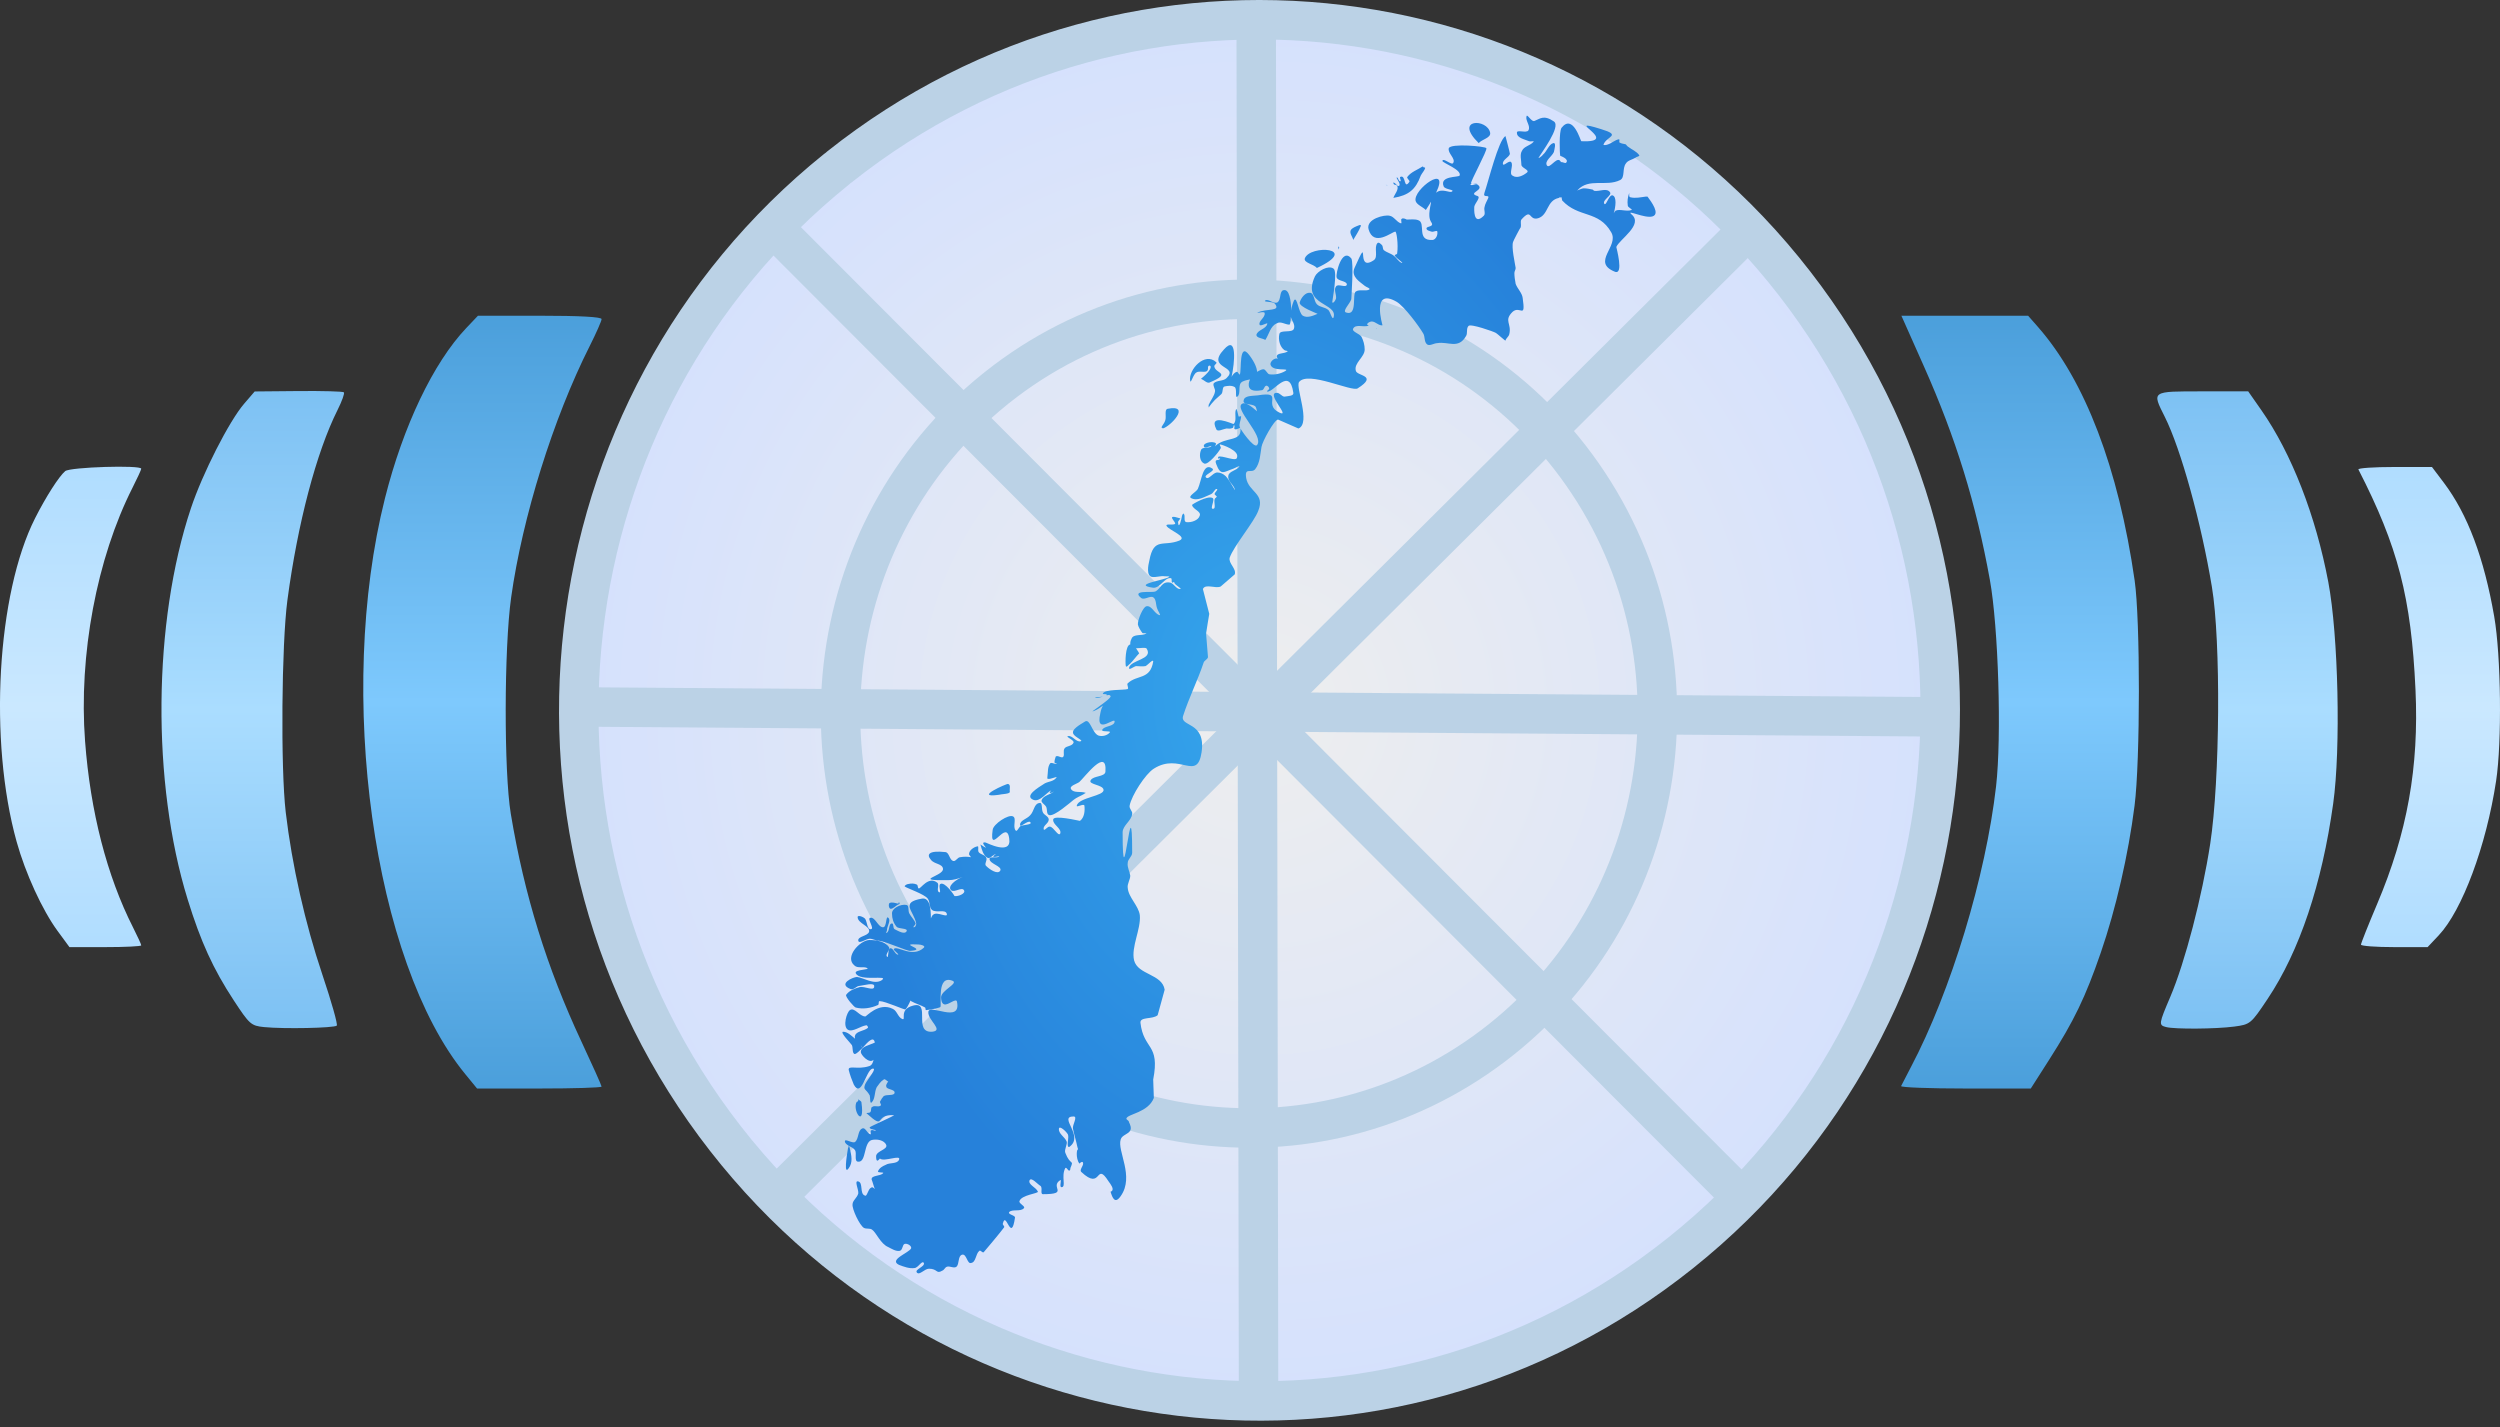 <?xml version="1.0" encoding="UTF-8" standalone="no"?>
<!-- Created with Inkscape (http://www.inkscape.org/) -->
<svg
   xmlns:dc="http://purl.org/dc/elements/1.1/"
   xmlns:cc="http://web.resource.org/cc/"
   xmlns:rdf="http://www.w3.org/1999/02/22-rdf-syntax-ns#"
   xmlns:svg="http://www.w3.org/2000/svg"
   xmlns="http://www.w3.org/2000/svg"
   xmlns:xlink="http://www.w3.org/1999/xlink"
   xmlns:sodipodi="http://sodipodi.sourceforge.net/DTD/sodipodi-0.dtd"
   xmlns:inkscape="http://www.inkscape.org/namespaces/inkscape"
   version="1.0"
   width="604.976"
   height="345.377"
   id="svg1939"
   sodipodi:version="0.32"
   inkscape:version="0.45.1"
   sodipodi:docname="Wikinews-Norge.svg"
   inkscape:output_extension="org.inkscape.output.svg.inkscape"
   sodipodi:docbase="C:\Users\Simon\Desktop">
  <rect width="100%" height="100%" fill="#333333" stroke="none"/>
  <sodipodi:namedview
     inkscape:window-height="718"
     inkscape:window-width="1280"
     inkscape:pageshadow="2"
     inkscape:pageopacity="0.0"
     guidetolerance="10.0"
     gridtolerance="10.0"
     objecttolerance="10.0"
     borderopacity="1.0"
     bordercolor="#666666"
     pagecolor="#ffffff"
     id="base"
     inkscape:zoom="1.5437"
     inkscape:cx="387.59907"
     inkscape:cy="164.97407"
     inkscape:window-x="-8"
     inkscape:window-y="-8"
     inkscape:current-layer="svg1939" />
  <defs
     id="defs1941">
    <linearGradient
       id="linearGradient9171">
      <stop
         style="stop-color:#b0ddff;stop-opacity:1"
         offset="0"
         id="stop9173" />
      <stop
         style="stop-color:#cae8ff;stop-opacity:1"
         offset="0.5"
         id="stop9179" />
      <stop
         style="stop-color:#b0ddff;stop-opacity:1"
         offset="1"
         id="stop9175" />
    </linearGradient>
    <linearGradient
       x1="258.18"
       y1="174.329"
       x2="374.432"
       y2="174.329"
       id="linearGradient9177"
       xlink:href="#linearGradient9171"
       gradientUnits="userSpaceOnUse"
       gradientTransform="matrix(0,-1,1,0,128.16,487.372)" />
    <linearGradient
       id="linearGradient8262">
      <stop
         style="stop-color:#7dc1f3;stop-opacity:1"
         offset="0"
         id="stop8264" />
      <stop
         style="stop-color:#adf;stop-opacity:1"
         offset="0.5"
         id="stop8268" />
      <stop
         style="stop-color:#7dc1f3;stop-opacity:1"
         offset="1"
         id="stop8266" />
    </linearGradient>
    <linearGradient
       x1="239.058"
       y1="175.028"
       x2="393.351"
       y2="175.028"
       id="linearGradient7375"
       xlink:href="#linearGradient8262"
       gradientUnits="userSpaceOnUse"
       gradientTransform="matrix(0,-1,1,0,127.358,487.97)" />
    <linearGradient
       id="linearGradient5571">
      <stop
         style="stop-color:#4b9fdb;stop-opacity:1"
         offset="0"
         id="stop5573" />
      <stop
         style="stop-color:#7ec9fd;stop-opacity:1"
         offset="0.5"
         id="stop5579" />
      <stop
         style="stop-color:#4b9fdb;stop-opacity:1"
         offset="1"
         id="stop5575" />
    </linearGradient>
    <linearGradient
       x1="223.063"
       y1="173.169"
       x2="410.072"
       y2="173.169"
       id="linearGradient5577"
       xlink:href="#linearGradient5571"
       gradientUnits="userSpaceOnUse"
       gradientTransform="matrix(0,-1,1,0,129.581,486.474)" />
    <linearGradient
       id="linearGradient18934">
      <stop
         style="stop-color:#eee;stop-opacity:1"
         offset="0"
         id="stop18936" />
      <stop
         style="stop-color:#d5e1fd;stop-opacity:1"
         offset="1"
         id="stop18938" />
    </linearGradient>
    <radialGradient
       cx="318.604"
       cy="175.158"
       r="164.734"
       fx="318.604"
       fy="175.158"
       id="radialGradient18940"
       xlink:href="#linearGradient18934"
       gradientUnits="userSpaceOnUse"
       gradientTransform="matrix(1,0,0,1.014,-13.818,-5.801)" />
    <linearGradient
       id="linearGradient15386">
      <stop
         style="stop-color:#35a5ec;stop-opacity:1"
         offset="0"
         id="stop15388" />
      <stop
         style="stop-color:#2681da;stop-opacity:1"
         offset="1"
         id="stop15390" />
    </linearGradient>
    <radialGradient
       cx="373.082"
       cy="123.365"
       r="184.271"
       fx="373.082"
       fy="123.365"
       id="radialGradient15392"
       xlink:href="#linearGradient15386"
       gradientUnits="userSpaceOnUse"
       gradientTransform="matrix(1,0,0,0.863,0,16.876)" />
    <radialGradient
       cx="373.082"
       cy="123.365"
       r="184.271"
       fx="373.082"
       fy="123.365"
       id="radialGradient1982"
       xlink:href="#linearGradient15386"
       gradientUnits="userSpaceOnUse"
       gradientTransform="matrix(1,0,0,0.863,0,16.876)" />
    <radialGradient
       inkscape:collect="always"
       xlink:href="#linearGradient15386"
       id="radialGradient3316"
       cx="2213.765"
       cy="193.497"
       fx="2213.765"
       fy="193.497"
       r="191.345"
       gradientTransform="matrix(1,0,0,1.423,0,-81.838)"
       gradientUnits="userSpaceOnUse" />
    <radialGradient
       inkscape:collect="always"
       xlink:href="#linearGradient15386"
       id="radialGradient3318"
       gradientUnits="userSpaceOnUse"
       gradientTransform="matrix(1,0,0,1.423,0,-81.838)"
       cx="2213.765"
       cy="193.497"
       fx="2213.765"
       fy="193.497"
       r="191.345" />
    <radialGradient
       inkscape:collect="always"
       xlink:href="#linearGradient15386"
       id="radialGradient3320"
       gradientUnits="userSpaceOnUse"
       gradientTransform="matrix(1,0,0,1.423,0,-81.838)"
       cx="2213.765"
       cy="193.497"
       fx="2213.765"
       fy="193.497"
       r="191.345" />
  </defs>
  <g
     id="layer1">
    <path
       d="M 13.928,225.272 C 10.243,220.252 6.154,211.34 4.024,203.686 C -2.777,179.249 -0.742,143.648 8.499,125.382 C 11.115,120.211 14.295,115.243 15.782,114.003 C 16.956,113.024 34.177,112.49 34.177,113.432 C 34.177,113.666 33.237,115.712 32.088,117.98 C 23.41,135.106 19.016,158.548 20.584,179.355 C 21.873,196.443 25.865,211.939 32.199,224.439 C 33.287,226.587 34.177,228.535 34.177,228.768 C 34.177,229.002 30.269,229.193 25.492,229.193 L 16.806,229.193 L 13.928,225.272 z M 571.332,228.594 C 571.332,228.265 573.087,223.854 575.232,218.792 C 582.542,201.543 585.392,185.633 584.527,166.911 C 583.495,144.612 580.296,132.269 570.71,113.605 C 570.541,113.277 574.478,113.008 579.458,113.008 L 588.512,113.008 L 591.368,116.788 C 597.127,124.411 601.116,135.003 603.579,149.216 C 605.23,158.739 605.465,179.538 604.03,189.005 C 601.66,204.643 595.834,220.311 590.147,226.34 L 587.457,229.193 L 579.395,229.193 C 574.96,229.193 571.332,228.923 571.332,228.594 z "
       style="fill:url(#linearGradient9177);fill-opacity:1"
       id="path6685" />
    <path
       d="M 63.893,248.544 C 60.76,248.225 60.37,247.88 56.568,242.082 C 51.583,234.479 48.585,227.913 45.413,217.654 C 36.673,189.386 37.001,150.549 46.213,122.957 C 49.026,114.529 55.453,101.909 59.075,97.702 L 61.632,94.73 L 72.222,94.631 C 78.047,94.577 82.995,94.715 83.218,94.937 C 83.441,95.16 82.753,97.079 81.689,99.202 C 76.566,109.423 72.028,126.628 69.552,145.214 C 68.132,155.872 67.895,185.956 69.146,196.565 C 70.656,209.359 73.841,223.477 78.011,235.854 C 80.203,242.363 81.773,247.913 81.498,248.189 C 80.908,248.78 68.644,249.027 63.893,248.544 z M 524.181,248.539 C 522.35,248.06 522.383,247.821 525.204,241.191 C 528.75,232.858 532.903,216.927 534.853,204.175 C 537.221,188.693 537.442,155.193 535.264,142.054 C 532.677,126.453 527.746,108.64 523.872,100.899 C 520.705,94.571 520.507,94.705 533.019,94.705 L 544.044,94.705 L 547.242,99.281 C 554.525,109.7 560.396,124.784 563.429,140.861 C 565.862,153.763 566.468,181.129 564.614,194.43 C 561.89,213.985 556.462,230.165 548.755,241.708 C 544.703,247.776 544.551,247.903 540.67,248.421 C 536.195,249.017 526.284,249.088 524.181,248.539 z "
       style="fill:url(#linearGradient7375);fill-opacity:1"
       id="path6683" />
    <path
       d="M 493.164,79.114 C 504.567,92.102 512.651,113.295 516.564,140.463 C 517.944,150.045 517.931,184.065 516.543,194.974 C 515.031,206.861 512.025,219.937 508.363,230.554 C 504.644,241.341 501.925,246.978 495.876,256.448 L 491.429,263.411 L 475.604,263.411 C 466.9,263.411 459.901,263.143 460.049,262.814 C 460.198,262.486 461.262,260.427 462.415,258.239 C 472.123,239.811 480.522,212.125 483.03,190.289 C 484.401,178.346 483.598,151.715 481.522,140.27 C 478.16,121.743 473.301,106.024 465.555,88.619 L 460.118,76.402 L 475.45,76.402 L 490.783,76.402 L 493.164,79.114 z M 145.577,77.218 C 145.577,77.666 144.274,80.621 142.681,83.783 C 133.874,101.268 126.423,125.127 123.69,144.595 C 121.971,156.837 121.927,186.853 123.613,196.963 C 126.893,216.638 132.317,234.122 140.702,252.056 C 143.384,257.79 145.577,262.691 145.577,262.946 C 145.577,263.202 138.797,263.411 130.511,263.411 L 115.444,263.411 L 112.57,259.904 C 90.327,232.759 81.276,167.789 93.159,120.568 C 97.559,103.087 104.879,87.76 112.828,79.386 L 115.661,76.402 L 130.619,76.402 C 140.304,76.402 145.577,76.69 145.577,77.218 z "
       style="fill:url(#linearGradient5577);fill-opacity:1;fill-rule:evenodd"
       id="path6681" />
    <path
       d="M 203.157,40.377 C 274.684,-16.508 378.11,-3.874 434.282,68.609 C 490.455,141.093 478.148,246.035 406.779,303.124 C 335.411,360.213 231.95,347.876 175.576,275.554 C 119.202,203.232 131.217,98.254 202.426,40.961"
       style="fill:url(#radialGradient18940);fill-opacity:1;fill-rule:evenodd;stroke:none;stroke-width:12;stroke-linecap:round;stroke-linejoin:round;marker-start:none;stroke-miterlimit:4;stroke-dasharray:none;stroke-opacity:1"
       id="path12347" />
    <path
       d="M 203.157,40.377 C 274.684,-16.508 378.11,-3.874 434.282,68.609 C 490.455,141.093 478.148,246.035 406.779,303.124 C 335.411,360.213 231.95,347.876 175.576,275.554 C 119.202,203.232 131.217,98.254 202.426,40.961"
       style="fill:none;fill-opacity:1;fill-rule:evenodd;stroke:#bbd2e6;stroke-width:9.549;stroke-linecap:round;stroke-linejoin:round;marker-start:none;stroke-miterlimit:4;stroke-dasharray:none;stroke-opacity:1"
       id="path8589" />
    <path
       d="M 241.262,93.78 C 284.178,59.65 346.233,67.23 379.937,110.72 C 413.641,154.21 406.256,217.175 363.435,251.429 C 320.614,285.682 258.538,278.28 224.713,234.886 C 190.889,191.493 198.098,128.507 240.823,94.131"
       style="fill:none;fill-opacity:1;fill-rule:evenodd;stroke:#bbd2e6;stroke-width:9.549;stroke-linecap:round;stroke-linejoin:round;marker-start:none;stroke-miterlimit:4;stroke-dasharray:none;stroke-opacity:1"
       id="path8771" />
    <path
       d="M 187.805,55.712 L 422.562,290.866"
       style="fill:none;fill-opacity:1;fill-rule:evenodd;stroke:#bbd2e6;stroke-width:9.549;stroke-linecap:butt;stroke-linejoin:miter;stroke-miterlimit:4;stroke-dasharray:none;stroke-opacity:1"
       id="path8781" />
    <path
       d="M 424.153,54.518 L 187.805,289.672"
       style="fill:none;fill-opacity:1;fill-rule:evenodd;stroke:#bbd2e6;stroke-width:9.549;stroke-linecap:butt;stroke-linejoin:miter;stroke-miterlimit:4;stroke-dasharray:none;stroke-opacity:1"
       id="path9668" />
    <path
       d="M 303.99,4.781 L 304.564,340.602"
       style="fill:none;fill-opacity:1;fill-rule:evenodd;stroke:#bbd2e6;stroke-width:9.549;stroke-linecap:butt;stroke-linejoin:miter;stroke-miterlimit:4;stroke-dasharray:none;stroke-opacity:1"
       id="path10559" />
    <path
       d="M 144.037,171.1 L 471.104,173.488"
       style="fill:none;fill-opacity:1;fill-rule:evenodd;stroke:#bbd2e6;stroke-width:9.549;stroke-linecap:butt;stroke-linejoin:miter;stroke-miterlimit:4;stroke-dasharray:none;stroke-opacity:1"
       id="path10561" />
    <g
       transform="matrix(0.796,0,0,0.796,2.202877e-4,76.402)"
       style="fill:url(#radialGradient15392);fill-opacity:1;display:inline"
       id="layer3" />
  </g>
  <g
     transform="matrix(0.515,0,0,0.515,-837.838,68.419)"
     id="g2306"
     inkscape:label="Calque 1"
     style="fill:url(#radialGradient3316);fill-opacity:1;stroke:none">
    <path
       sodipodi:nodetypes="cccccccccsccccccccccccccscccccccccccccscccccsccccccccccccccccccccccssccccccccccccsccccccsccccscccccccscscscccccccccsccscccssccccsccccccccccccccccccccccsccsccccccccccccccccccscccccccscccsscscccccccccscccccsscccccscccccccccccccccscccccccsccscscscscscccccscscccccccccscccccccccccccccccccccccscccccccccccccccsccccccccccccccscsccccsccccscsccsccccsccscccccccccccccccccccccccccccscccsccsccccccccsccscccccccccsccccccsccssccccssccsscscccccccccsccccccccsccccccscscccsscccccccccccscccccscccccccccccccccccccscscsccccccccccccscccccsccccccccccccccssccccccccccccccsccccscccccccccsccccccccsccccccccccccccccccccscsccccccccccccccccccccscccccccccccccccccccccccccccccccccccsccccccccccccccccccccccccccccsccccccccccscccccscccccsccscccc"
       style="fill:url(#radialGradient3318);fill-opacity:1;fill-rule:evenodd;stroke:none;stroke-width:0.58;stroke-linejoin:round;stroke-miterlimit:4;stroke-opacity:1"
       id="Norway"
       d="M 2270.511,20.598 C 2270.511,20.598 2270.511,20.598 2270.511,20.598 M 2273.504,21.496 C 2273.803,21.496 2273.803,21.496 2273.803,21.795 M 2322.293,72.68 C 2322.293,72.68 2321.994,72.68 2321.994,72.68 M 2321.994,72.979 C 2321.994,72.979 2321.994,72.979 2321.994,72.979 M 2401.015,-40.463 C 2402.811,-38.069 2407.001,-32.382 2403.409,-31.185 C 2399.817,-29.987 2390.538,-34.776 2393.532,-32.082 C 2399.219,-27.293 2387.845,-20.409 2386.348,-16.817 C 2386.348,-16.518 2389.94,-3.647 2385.749,-5.144 C 2374.375,-9.633 2387.845,-17.116 2383.953,-23.701 C 2377.967,-34.178 2368.688,-30.287 2360.906,-38.668 L 2360.606,-40.164 C 2360.307,-40.164 2360.008,-40.164 2359.708,-39.865 C 2359.708,-40.164 2359.409,-40.164 2359.409,-40.463 L 2359.409,-39.865 C 2353.423,-38.668 2354.62,-31.783 2349.532,-30.287 C 2345.042,-29.089 2346.838,-35.375 2341.749,-29.688 C 2341.151,-28.79 2341.749,-27.293 2341.45,-26.096 C 2341.151,-25.797 2337.858,-19.511 2337.858,-19.212 C 2336.96,-16.817 2338.756,-9.035 2339.055,-6.939 C 2339.055,-6.042 2338.457,-5.443 2338.457,-4.545 C 2338.457,-2.749 2338.756,-1.252 2339.055,0.544 C 2339.953,2.938 2342.048,4.734 2342.348,7.129 C 2343.844,17.605 2341.151,10.421 2337.559,13.714 C 2333.368,17.904 2337.259,19.101 2336.062,24.19 C 2335.763,25.387 2334.565,25.986 2334.266,27.183 C 2334.266,27.482 2330.375,23.891 2329.776,23.591 C 2328.878,22.993 2317.803,19.101 2316.905,20.299 C 2315.708,21.496 2316.606,23.891 2315.708,25.088 C 2312.116,31.374 2307.327,27.482 2302.239,28.38 C 2300.742,28.38 2298.647,29.877 2297.45,28.979 C 2295.953,27.782 2296.552,25.387 2295.654,23.891 C 2293.558,20.299 2286.674,11.02 2283.082,8.925 C 2271.109,2.04 2276.497,19.999 2276.497,19.999 C 2274.701,20.299 2273.205,18.203 2271.409,18.203 C 2270.511,18.203 2269.014,19.101 2269.314,19.7 C 2269.613,19.999 2269.912,20.299 2270.211,20.299 L 2269.613,20.299 C 2267.218,20.897 2263.926,19.401 2262.728,21.496 C 2261.83,22.993 2265.722,23.891 2266.62,25.387 C 2267.517,27.183 2268.116,29.278 2268.116,31.374 C 2268.116,34.965 2263.028,37.659 2263.926,41.251 C 2264.225,43.945 2274.701,43.346 2264.824,49.632 C 2262.13,51.428 2241.477,41.251 2237.286,46.639 C 2235.49,49.034 2242.973,66.095 2236.987,68.489 C 2236.987,68.489 2227.409,64.299 2227.409,64.299 C 2225.613,64.299 2219.925,74.775 2219.626,77.17 C 2219.028,80.462 2219.028,84.653 2216.633,87.646 C 2214.837,89.741 2211.544,86.449 2212.443,91.836 C 2213.64,98.421 2221.422,99.02 2218.13,107.102 C 2216.334,112.19 2206.456,123.864 2204.66,129.252 C 2204.061,131.945 2207.953,134.34 2207.055,137.034 C 2207.055,137.034 2200.47,142.721 2200.47,142.721 C 2198.075,143.918 2193.286,141.224 2192.089,143.918 C 2192.089,143.918 2195.082,155.592 2195.082,155.592 C 2195.082,155.592 2193.585,164.571 2193.585,164.871 C 2193.585,164.871 2194.483,175.946 2194.483,175.946 C 2194.184,177.143 2192.687,177.442 2192.388,178.639 C 2189.694,186.721 2185.504,195.102 2182.81,203.483 C 2181.014,208.871 2193.585,205.878 2191.49,220.544 C 2189.395,234.612 2181.313,220.544 2169.041,228.327 C 2165.15,230.721 2158.565,240.898 2157.667,245.687 C 2157.367,247.184 2159.163,248.381 2158.864,249.578 C 2158.565,252.871 2154.374,254.966 2154.374,258.259 C 2154.374,294.477 2158.864,231.619 2158.864,267.837 C 2158.864,269.633 2156.769,270.83 2156.769,272.626 C 2156.47,274.721 2157.667,276.517 2157.966,278.613 C 2157.966,280.409 2156.47,282.504 2156.769,284.3 C 2157.068,288.79 2161.857,292.681 2162.456,297.17 C 2163.055,303.756 2158.265,312.137 2159.762,318.422 C 2161.558,325.307 2172.932,324.708 2174.129,332.191 C 2174.129,332.191 2170.837,344.164 2170.837,344.164 C 2168.442,346.259 2162.456,344.763 2162.755,347.756 C 2164.252,360.627 2172.034,357.334 2168.742,374.395 C 2168.742,374.395 2169.041,383.076 2169.041,383.076 C 2166.347,389.96 2156.769,390.559 2156.17,392.654 C 2155.871,393.253 2157.367,393.552 2157.367,394.45 C 2157.966,395.647 2158.565,397.144 2157.966,398.341 C 2157.068,400.137 2154.075,400.436 2153.476,402.531 C 2151.68,407.919 2160.061,419.892 2153.476,429.171 C 2150.782,433.062 2149.585,430.069 2148.687,427.076 C 2148.986,427.076 2148.986,427.076 2149.286,426.776 C 2150.483,425.878 2148.687,423.484 2147.789,422.287 C 2141.503,412.409 2144.796,427.076 2134.918,417.797 C 2134.02,416.899 2135.816,415.103 2135.816,413.906 C 2135.816,412.11 2134.02,413.906 2134.02,413.906 C 2132.224,411.212 2132.823,406.722 2133.422,407.321 C 2133.422,406.722 2133.122,406.423 2133.122,406.123 C 2132.524,403.13 2131.626,400.436 2131.027,397.443 C 2130.728,395.647 2133.422,391.756 2131.327,391.756 C 2123.843,391.756 2136.714,401.035 2129.231,406.123 C 2128.932,406.123 2128.633,405.824 2128.633,405.525 C 2128.333,403.729 2129.231,401.634 2128.633,400.137 C 2127.735,398.64 2124.742,395.946 2124.442,397.443 C 2124.143,399.838 2127.136,401.334 2128.034,403.429 C 2128.633,404.627 2126.837,407.321 2127.435,408.817 C 2129.83,415.103 2131.626,411.81 2129.83,416.001 C 2129.83,416.3 2129.83,417.198 2129.231,417.198 C 2128.633,417.198 2128.034,415.402 2127.435,416.001 C 2125.34,419.892 2128.034,424.981 2125.639,424.981 C 2124.442,424.981 2125.939,421.089 2125.041,421.688 C 2119.952,424.981 2129.531,428.273 2116.959,428.273 C 2115.463,428.273 2116.959,425.28 2115.762,424.382 C 2114.265,423.484 2111.571,420.191 2110.673,421.688 C 2109.775,423.783 2113.667,424.981 2114.565,427.076 C 2114.864,427.974 2106.782,428.572 2105.884,431.566 C 2105.585,432.763 2108.878,433.96 2107.979,434.858 C 2106.483,436.654 2102.592,435.157 2101.095,436.654 C 2100.197,437.851 2104.088,438.151 2103.789,439.348 C 2101.993,451.62 2099.599,435.756 2098.102,442.042 C 2097.803,442.64 2099,443.239 2098.701,443.838 C 2097.204,445.933 2089.422,455.212 2089.122,455.511 C 2088.524,456.11 2087.626,454.314 2087.027,454.913 C 2085.231,456.409 2085.53,460.3 2083.136,460.6 C 2081.34,461.198 2081.041,456.11 2078.945,456.708 C 2076.85,457.307 2077.748,461.198 2076.251,462.396 C 2075.054,463.294 2072.959,461.797 2071.762,462.396 C 2070.864,462.695 2070.564,463.892 2069.666,464.192 C 2066.673,465.987 2067.571,463.294 2063.381,463.294 C 2061.285,463.294 2058.891,466.586 2057.694,465.09 C 2056.496,463.593 2061.585,462.396 2060.986,460.6 C 2060.088,459.103 2058.292,462.994 2056.496,462.994 C 2054.102,463.294 2051.707,462.396 2049.313,461.498 C 2044.224,459.103 2054.102,455.811 2055,453.715 C 2055.299,452.518 2053.204,451.321 2052.006,451.62 C 2050.809,451.919 2051.109,454.613 2049.612,454.913 C 2047.816,455.212 2046.02,454.015 2044.224,453.117 C 2040.632,451.62 2038.537,446.232 2036.741,445.035 C 2035.843,444.137 2034.047,444.736 2032.85,444.137 C 2030.755,442.94 2027.163,435.157 2027.462,433.062 C 2027.462,431.266 2029.557,430.069 2030.156,427.974 C 2030.455,426.178 2028.061,421.688 2030.156,422.287 C 2032.551,422.885 2030.755,427.974 2033.149,428.872 C 2034.347,429.77 2034.646,425.878 2036.142,425.28 C 2036.741,424.681 2037.34,425.28 2037.938,425.878 C 2037.34,424.382 2037.041,422.885 2036.442,421.389 C 2036.142,419.293 2040.632,419.892 2041.83,418.395 C 2042.428,417.797 2039.136,418.395 2039.435,417.498 C 2040.034,416.001 2041.53,415.103 2043.027,414.504 C 2044.823,413.307 2048.415,414.205 2049.313,412.11 C 2050.51,409.416 2042.129,413.307 2040.333,411.511 C 2039.136,413.008 2038.537,413.008 2038.537,410.314 C 2038.836,407.919 2043.925,407.321 2043.326,405.225 C 2042.428,402.831 2038.836,402.232 2036.442,402.831 C 2032.551,404.028 2034.047,413.307 2030.156,413.008 C 2028.061,413.008 2029.557,409.117 2028.659,407.62 C 2028.061,406.722 2026.863,406.123 2025.666,405.525 C 2025.666,405.525 2025.666,405.824 2025.966,405.824 C 2025.666,405.824 2025.666,405.824 2025.367,406.123 C 2025.367,405.824 2025.666,405.525 2025.666,405.525 C 2024.768,404.926 2023.87,404.327 2023.87,403.429 C 2023.87,401.933 2027.462,404.627 2028.659,403.729 C 2030.455,402.232 2029.857,398.341 2031.952,397.443 C 2033.449,396.545 2034.347,399.838 2035.843,400.137 C 2036.442,400.436 2035.544,398.64 2036.142,398.341 C 2036.741,397.742 2037.639,398.64 2038.238,398.341 C 2039.435,398.042 2035.245,398.042 2035.544,396.844 C 2035.544,396.545 2047.816,391.157 2046.918,391.157 C 2037.34,390.559 2043.326,398.64 2034.047,390.259 C 2033.748,389.96 2035.544,390.259 2035.843,389.661 C 2036.442,389.062 2035.843,387.565 2036.741,387.266 C 2037.938,386.368 2039.435,387.565 2040.632,386.667 C 2041.231,386.368 2040.333,385.47 2040.333,384.872 C 2040.932,383.674 2041.53,382.776 2042.129,382.178 C 2043.626,381.28 2046.918,382.178 2047.217,380.681 C 2047.517,378.885 2043.326,379.184 2043.326,377.688 C 2043.027,377.089 2043.626,376.191 2044.224,375.293 C 2043.626,375.293 2042.728,373.797 2042.129,374.395 C 2040.632,375.293 2039.734,376.79 2038.836,377.987 C 2037.639,380.382 2038.238,383.375 2036.442,385.171 C 2035.544,386.069 2035.843,382.776 2035.544,381.878 C 2033.748,378.586 2032.251,379.484 2033.449,376.491 C 2034.646,374.096 2039.435,368.708 2036.741,369.307 C 2033.748,370.205 2031.653,383.375 2028.061,376.79 C 2027.163,374.695 2026.265,372.3 2025.666,369.905 C 2025.367,367.511 2029.857,369.905 2035.245,368.11 C 2036.442,367.81 2037.041,366.613 2037.34,365.116 C 2035.245,367.212 2031.353,362.722 2031.353,361.525 C 2031.353,358.831 2035.544,358.232 2037.938,357.035 C 2037.34,353.742 2034.646,356.735 2032.251,359.429 C 2032.251,359.429 2031.952,359.429 2031.952,359.13 C 2031.653,358.831 2031.353,358.232 2030.755,357.633 C 2031.653,358.531 2031.952,359.729 2032.251,359.429 C 2030.755,360.926 2029.557,362.123 2028.659,362.422 C 2027.163,362.422 2027.762,359.429 2027.163,358.232 C 2026.863,357.633 2021.476,352.246 2022.972,351.946 C 2025.068,351.946 2026.863,353.742 2028.659,355.239 C 2028.659,354.939 2028.36,354.341 2028.659,353.742 C 2029.258,351.647 2032.85,351.647 2034.646,350.15 C 2034.945,349.851 2034.347,348.654 2033.748,348.953 C 2031.353,349.252 2027.462,352.246 2025.367,351.048 C 2022.673,349.552 2024.768,342.667 2026.265,341.769 C 2028.36,340.273 2030.755,344.763 2033.449,344.763 C 2033.748,345.062 2039.734,337.878 2046.319,341.171 C 2048.415,342.069 2048.714,345.062 2050.809,345.96 C 2052.905,346.858 2049.013,341.47 2055.898,339.674 C 2064.578,337.28 2055.598,352.545 2064.877,351.946 C 2070.564,351.348 2062.782,346.558 2063.081,342.667 C 2063.381,338.477 2078.646,348.354 2076.551,337.878 C 2076.251,335.783 2072.36,339.674 2070.564,339.075 C 2069.367,338.776 2069.068,336.98 2069.068,335.783 C 2069.068,332.49 2077.449,329.198 2074.456,328.001 C 2066.973,325.007 2069.367,338.776 2068.769,340.273 C 2068.769,340.572 2065.177,341.47 2062.183,341.769 C 2061.585,342.069 2061.884,340.871 2061.585,340.572 C 2059.49,339.375 2057.095,338.776 2055,337.579 C 2055,337.579 2055,337.579 2054.7,337.28 C 2053.802,339.375 2052.905,340.871 2052.306,341.47 C 2052.006,341.769 2042.728,337.579 2040.333,337.579 C 2039.435,337.28 2040.034,339.075 2039.435,339.375 C 2036.142,340.871 2032.251,341.47 2028.959,340.572 C 2028.36,340.572 2023.87,335.484 2024.469,334.586 C 2025.966,332.49 2028.659,331.592 2030.755,330.994 C 2033.149,330.395 2037.639,333.089 2037.639,330.694 C 2037.938,328.599 2033.149,330.096 2030.755,330.395 C 2029.258,330.395 2028.061,332.49 2026.564,331.892 C 2020.278,329.497 2027.762,326.205 2029.557,326.205 C 2032.551,326.504 2037.639,330.096 2041.231,327.701 C 2044.823,325.007 2030.755,328.599 2028.959,324.409 C 2028.36,322.613 2035.843,322.912 2034.347,322.014 C 2032.551,321.116 2029.857,322.313 2028.36,320.817 C 2023.571,316.926 2030.755,309.143 2035.245,308.844 C 2038.537,308.844 2042.728,309.443 2044.524,312.137 C 2045.421,313.334 2042.728,315.429 2043.626,316.626 C 2044.524,317.824 2043.925,313.034 2045.122,312.735 C 2046.619,312.436 2047.217,315.429 2048.714,315.728 C 2049.911,315.728 2046.319,313.633 2046.918,313.034 C 2048.415,311.239 2055.598,317.524 2060.986,312.436 C 2061.884,311.538 2059.49,310.939 2058.292,310.939 C 2047.816,310.341 2063.381,313.334 2054.7,313.932 C 2053.204,314.232 2043.925,309.742 2039.734,309.143 C 2038.238,309.143 2037.041,308.245 2035.544,308.245 C 2033.748,308.245 2030.455,310.939 2030.156,309.143 C 2029.857,307.048 2034.646,307.048 2035.245,304.953 C 2035.843,302.259 2029.857,301.062 2029.857,298.068 C 2029.857,296.871 2032.85,298.068 2033.449,298.966 C 2034.347,300.463 2034.347,304.055 2036.142,303.756 C 2037.938,303.456 2034.047,298.667 2035.843,298.368 C 2038.238,298.068 2039.435,302.858 2041.83,302.858 C 2043.626,302.858 2043.027,297.17 2044.224,298.368 C 2045.721,299.565 2043.626,302.259 2043.626,304.354 C 2043.626,304.654 2043.027,305.551 2043.326,305.551 C 2045.122,304.953 2044.224,301.062 2046.02,301.062 C 2046.918,301.062 2046.319,303.157 2047.217,303.756 C 2049.013,304.654 2052.006,306.449 2052.905,304.654 C 2053.503,303.157 2049.013,303.756 2048.115,302.558 C 2046.619,300.762 2046.02,298.667 2046.02,296.572 C 2045.721,293.878 2050.211,291.783 2052.905,292.381 C 2054.102,292.681 2053.503,295.075 2054.102,296.273 C 2055,298.068 2056.496,299.266 2057.095,301.062 C 2057.095,301.66 2055.598,302.858 2056.197,302.858 C 2057.095,302.858 2057.394,301.66 2057.394,301.062 C 2056.197,295.075 2049.612,291.184 2060.088,289.388 C 2063.68,288.79 2064.279,293.878 2064.279,298.667 C 2064.578,298.068 2064.877,297.17 2065.476,296.871 C 2067.272,295.375 2072.36,298.667 2071.762,296.572 C 2071.163,294.177 2066.973,296.273 2064.877,294.776 C 2063.381,293.579 2063.979,290.885 2062.782,289.388 C 2061.285,287.293 2053.204,284.599 2052.006,283.701 C 2051.707,283.402 2052.905,282.504 2053.802,282.504 C 2055,282.204 2056.496,282.204 2057.694,282.803 C 2058.292,283.102 2057.993,284.599 2058.592,284.599 C 2059.49,284.898 2063.081,278.613 2067.272,281.905 C 2068.469,282.803 2066.673,285.796 2068.17,286.395 C 2069.367,286.994 2067.571,283.102 2068.769,282.504 C 2070.864,281.307 2075.354,287.892 2075.354,288.191 C 2077.149,288.49 2080.741,286.994 2079.843,285.497 C 2078.945,283.701 2075.354,286.694 2073.857,285.497 C 2071.762,283.701 2075.952,280.409 2079.245,279.211 C 2076.85,280.109 2074.755,280.708 2072.66,280.708 C 2054.7,281.007 2070.564,278.912 2069.966,275.32 C 2069.666,272.925 2065.775,273.225 2064.279,271.13 C 2062.183,268.735 2063.081,266.64 2071.163,267.538 C 2072.959,267.837 2072.959,271.13 2074.755,271.728 C 2075.952,272.028 2076.85,269.932 2078.047,269.932 C 2079.843,269.633 2081.34,269.633 2083.136,269.932 C 2082.837,269.633 2082.537,269.034 2082.238,268.735 C 2081.939,266.939 2084.333,265.143 2086.129,264.844 C 2087.027,264.545 2086.129,266.64 2086.728,267.538 C 2087.626,268.735 2089.721,268.735 2090.32,270.232 C 2090.918,271.429 2089.122,273.225 2090.32,274.123 C 2091.816,275.619 2095.707,278.313 2096.905,276.218 C 2097.803,274.123 2092.115,273.225 2091.816,270.83 C 2091.816,269.334 2095.109,270.531 2096.306,269.633 C 2096.905,269.034 2094.211,270.232 2093.612,269.633 C 2093.313,269.334 2095.408,268.136 2094.809,268.436 C 2093.313,268.735 2092.115,270.83 2090.918,270.232 C 2088.823,269.034 2088.224,266.34 2087.626,264.245 C 2087.027,263.347 2089.122,265.143 2090.02,265.442 C 2090.918,266.041 2087.027,262.449 2090.02,263.048 C 2090.32,263.048 2102.292,269.334 2101.095,261.252 C 2099.898,251.374 2091.517,269.932 2093.313,257.062 C 2093.612,254.368 2100.796,249.578 2102.891,250.776 C 2104.687,251.674 2102.592,255.565 2104.088,257.361 C 2104.687,258.259 2105.585,255.864 2106.483,255.266 C 2107.979,254.667 2112.17,254.667 2110.973,253.47 C 2110.075,252.272 2105.884,256.463 2106.184,254.667 C 2106.184,252.572 2109.476,251.973 2110.973,250.177 C 2112.769,248.381 2112.769,244.789 2115.163,244.49 C 2116.959,243.891 2116.061,247.483 2116.959,248.98 C 2117.558,250.177 2119.653,250.776 2119.653,252.272 C 2119.653,254.068 2116.959,254.966 2117.258,256.762 C 2117.558,257.959 2119.054,255.266 2120.252,255.565 C 2122.048,255.864 2124.143,260.354 2125.041,258.857 C 2125.939,256.463 2121.449,254.667 2121.748,252.272 C 2121.748,249.878 2134.02,252.871 2134.32,252.871 C 2136.415,251.374 2136.714,248.082 2136.415,245.687 C 2136.116,244.49 2132.524,246.885 2132.823,245.687 C 2133.721,241.796 2145.993,241.197 2145.395,238.204 C 2145.095,235.81 2137.912,235.81 2139.408,233.714 C 2140.606,231.619 2145.993,232.218 2146.293,229.823 C 2147.191,217.85 2136.415,232.517 2134.02,234.612 C 2132.823,235.51 2129.231,236.408 2130.129,237.905 C 2131.327,240 2134.918,238.803 2137.014,239.701 C 2137.313,239.701 2136.415,240 2136.116,240.3 C 2134.619,241.197 2132.823,241.796 2131.327,242.993 C 2129.83,244.191 2122.347,250.776 2119.952,250.177 C 2118.456,249.878 2119.054,247.483 2118.456,246.286 C 2117.857,245.089 2115.762,244.191 2116.36,242.993 C 2117.258,240.898 2120.252,240.599 2122.048,239.102 C 2122.347,238.803 2120.85,240 2120.252,239.701 C 2119.653,239.701 2121.15,238.204 2120.85,238.504 C 2118.755,239.402 2115.463,244.191 2112.469,242.993 C 2107.979,241.197 2114.565,237.306 2117.857,235.211 C 2119.653,234.313 2122.048,234.313 2123.245,232.517 C 2124.143,231.619 2120.551,233.415 2119.354,233.116 C 2118.755,233.116 2119.054,232.517 2119.054,231.919 C 2119.354,229.823 2119.054,227.728 2120.252,225.932 C 2120.85,225.034 2122.646,226.531 2123.544,225.932 C 2124.143,225.932 2122.347,225.932 2122.347,225.333 C 2122.347,224.436 2122.646,223.538 2122.945,222.64 C 2123.843,221.742 2125.939,223.837 2126.537,222.64 C 2127.136,221.742 2126.238,219.946 2127.136,218.748 C 2128.034,217.551 2130.728,217.85 2131.327,216.055 C 2131.626,214.857 2127.435,213.361 2128.633,213.061 C 2130.728,212.463 2132.524,216.055 2134.619,215.456 C 2136.116,215.157 2132.224,213.66 2131.327,212.163 C 2129.83,210.068 2134.32,207.674 2136.714,206.177 C 2139.109,204.68 2140.007,211.565 2143,212.762 C 2144.796,213.361 2147.191,212.762 2148.388,211.265 C 2148.986,210.367 2144.197,211.265 2144.796,210.068 C 2145.694,208.272 2149.585,208.572 2150.483,206.776 C 2151.98,202.585 2141.204,213.66 2143.898,202.286 C 2144.197,200.49 2144.796,199.293 2145.095,198.694 C 2143.898,199.592 2142.701,200.49 2141.204,201.088 C 2136.714,203.184 2149.585,195.401 2148.687,194.204 C 2148.388,193.605 2147.789,193.605 2146.891,193.905 C 2146.891,193.905 2146.891,193.605 2146.891,193.605 C 2146.891,193.007 2144.796,193.605 2145.095,193.007 C 2145.993,190.912 2155.272,191.51 2156.769,190.912 C 2157.367,190.313 2156.17,188.816 2156.769,188.218 C 2161.259,184.027 2167.245,186.721 2168.742,178.041 C 2168.742,176.544 2166.347,179.537 2165.15,180.136 C 2163.653,180.435 2162.157,180.136 2160.66,180.136 C 2159.463,180.435 2157.367,182.231 2157.367,181.034 C 2157.966,177.143 2168.742,177.143 2165.748,172.054 C 2165.449,171.156 2162.755,171.755 2160.66,171.755 C 2160.959,172.354 2161.558,172.952 2162.157,174.15 C 2160.66,175.646 2159.463,177.442 2157.966,178.939 C 2157.367,179.238 2156.17,181.034 2155.871,180.136 C 2155.572,178.639 2155.572,170.258 2157.966,169.959 C 2157.966,169.061 2157.966,168.463 2158.565,167.265 C 2159.463,164.871 2163.354,166.068 2165.449,164.871 C 2166.048,164.571 2163.952,164.871 2163.653,164.571 C 2162.755,163.374 2161.857,161.877 2161.558,160.68 C 2161.259,158.884 2163.952,152 2165.748,152 C 2168.143,151.701 2169.34,155.592 2171.735,156.19 C 2172.633,156.49 2170.837,154.095 2170.538,152.898 C 2169.939,151.401 2170.238,148.707 2168.742,147.809 C 2167.245,146.911 2164.551,149.306 2163.055,148.109 C 2158.265,144.218 2168.143,145.714 2169.64,145.116 C 2172.334,143.918 2172.633,140.027 2176.823,140.925 C 2178.619,141.524 2179.517,143.918 2181.313,143.918 C 2182.81,143.918 2178.919,142.122 2178.619,140.925 C 2178.619,140.626 2178.619,140.626 2178.619,140.626 C 2178.32,140.626 2178.021,140.925 2177.721,140.925 C 2177.123,140.925 2177.721,139.129 2177.123,138.83 C 2174.129,138.231 2172.034,143.619 2168.742,143.32 C 2158.265,141.823 2174.429,139.728 2176.225,138.231 C 2176.823,137.932 2175.027,137.932 2174.129,137.932 C 2172.034,137.633 2170.238,138.53 2168.143,138.231 C 2165.449,137.633 2166.347,132.843 2166.946,130.449 C 2169.041,119.374 2173.531,124.163 2181.014,121.17 C 2185.204,119.374 2176.225,116.381 2175.027,114.285 C 2174.429,113.088 2177.721,113.986 2178.919,113.388 C 2180.116,112.789 2173.83,108.299 2181.313,110.694 C 2181.912,110.694 2180.415,111.891 2180.415,112.49 C 2180.715,116.68 2182.211,110.394 2182.211,109.796 C 2182.211,109.496 2182.81,108 2183.109,108.598 C 2184.007,109.496 2182.81,112.19 2184.306,112.49 C 2186.701,112.789 2189.993,111.592 2190.592,109.496 C 2191.49,107.401 2187.3,106.503 2187,104.408 C 2187,104.109 2194.184,99.918 2196.579,101.115 C 2198.075,101.714 2195.082,106.503 2196.878,106.204 C 2198.674,106.204 2196.579,102.013 2198.075,101.115 C 2198.374,100.816 2198.374,100.816 2198.674,100.517 C 2198.374,100.217 2198.075,99.918 2197.776,99.619 C 2196.878,99.02 2199.572,97.224 2198.674,96.925 C 2197.776,96.626 2197.177,98.721 2195.98,99.319 C 2192.987,100.517 2189.395,102.911 2186.402,101.115 C 2185.204,100.217 2188.796,98.421 2189.694,96.925 C 2191.49,93.034 2192.089,84.054 2196.579,87.347 C 2198.075,88.544 2192.089,90.34 2193.585,91.537 C 2194.782,92.734 2196.579,89.442 2198.674,89.143 C 2200.17,89.143 2201.667,89.741 2202.864,90.938 C 2204.66,92.734 2207.953,99.319 2207.055,96.925 C 2206.456,94.83 2203.463,93.034 2204.061,90.639 C 2204.361,88.544 2207.953,88.245 2209.15,86.449 C 2209.749,85.551 2207.354,87.047 2206.456,87.347 C 2201.966,88.843 2200.47,90.938 2198.374,85.251 C 2197.177,82.258 2199.871,84.054 2200.17,82.557 C 2200.47,82.258 2199.272,82.857 2199.272,82.557 C 2198.374,79.864 2206.755,84.054 2207.953,82.557 C 2210.048,78.966 2200.769,75.972 2200.17,75.972 C 2199.572,75.972 2200.769,77.17 2200.47,77.768 C 2199.572,79.564 2194.483,85.85 2192.687,84.952 C 2190.592,84.054 2190.293,80.762 2191.191,78.666 C 2191.789,76.87 2194.782,78.068 2195.98,76.87 C 2196.878,75.972 2193.286,78.068 2192.687,77.17 C 2191.49,75.374 2196.579,74.176 2198.075,75.374 C 2198.674,75.673 2197.477,77.17 2197.776,76.87 C 2202.565,72.081 2210.347,75.074 2209.749,68.489 C 2209.749,67.591 2207.953,69.387 2207.055,68.789 C 2206.456,68.489 2207.354,67.292 2206.755,66.993 C 2206.456,66.693 2206.456,68.19 2206.157,68.19 C 2204.959,68.789 2204.061,68.489 2203.164,68.489 C 2201.368,68.789 2198.973,70.285 2198.374,68.789 C 2194.483,61.006 2206.157,66.394 2206.456,66.394 C 2208.252,64.898 2206.755,61.605 2207.653,59.51 C 2207.953,58.612 2208.551,61.605 2208.851,62.802 C 2209.15,63.102 2210.048,62.503 2210.048,62.802 C 2210.048,64.598 2208.851,66.394 2209.449,67.891 C 2209.449,68.489 2216.034,78.068 2217.531,76.272 C 2221.123,72.081 2206.157,58.911 2210.647,56.816 C 2212.143,55.918 2215.136,58.312 2217.531,60.408 C 2217.232,59.51 2217.232,58.612 2216.633,58.013 C 2215.136,56.816 2210.647,57.415 2211.245,55.319 C 2211.544,52.925 2215.436,53.224 2217.83,52.925 C 2230.701,50.829 2219.925,57.115 2228.007,61.006 C 2233.694,63.7 2221.422,51.727 2226.81,51.727 C 2228.307,51.727 2229.204,53.523 2230.402,53.523 C 2232.198,53.224 2234.892,53.224 2234.592,51.727 C 2232.796,39.156 2225.313,51.727 2222.32,51.129 C 2221.721,50.829 2223.517,50.231 2223.218,49.632 C 2223.218,49.034 2222.32,48.136 2221.721,48.435 C 2220.823,48.734 2220.823,50.53 2219.626,50.53 C 2217.83,50.829 2214.837,51.129 2213.939,49.333 C 2213.34,48.136 2213.64,46.639 2214.238,45.442 C 2212.742,45.741 2210.946,46.04 2210.048,46.938 C 2208.551,48.435 2210.048,52.326 2208.252,53.523 C 2207.055,54.421 2208.252,49.931 2207.055,49.034 C 2205.558,48.136 2203.762,48.435 2202.266,48.734 C 2201.068,49.034 2201.667,51.428 2200.769,52.326 C 2199.871,53.224 2198.674,54.122 2197.776,55.02 C 2196.579,56.217 2195.68,57.415 2194.782,58.612 C 2194.782,58.013 2194.782,57.714 2194.782,57.415 C 2195.68,55.319 2197.477,53.224 2197.776,51.129 C 2198.075,49.931 2196.579,48.435 2197.177,47.238 C 2198.674,45.741 2201.667,46.34 2203.164,44.843 C 2209.449,38.857 2193.286,40.653 2201.966,31.374 C 2208.252,24.19 2207.055,37.659 2205.558,44.244 C 2206.157,43.047 2207.055,42.149 2207.953,41.85 C 2208.551,41.55 2209.15,43.646 2209.449,43.047 C 2210.347,41.55 2208.851,27.183 2213.939,34.067 C 2216.633,37.659 2217.531,40.353 2217.531,41.85 C 2218.728,41.251 2219.626,40.653 2220.524,40.653 C 2221.721,40.653 2222.32,43.047 2223.517,43.047 C 2225.912,43.346 2228.606,42.748 2230.701,41.55 C 2233.694,39.755 2224.415,42.149 2223.817,38.258 C 2223.817,37.061 2225.313,35.564 2226.81,35.564 C 2226.81,35.564 2227.109,35.564 2227.409,35.564 C 2227.109,35.265 2226.81,35.265 2226.81,34.666 C 2226.81,32.87 2230.402,33.469 2231.898,32.272 C 2232.198,31.972 2230.701,31.972 2230.402,31.673 C 2228.307,30.176 2227.409,26.884 2228.007,24.19 C 2228.307,21.795 2234.293,23.891 2234.892,21.496 C 2235.49,19.7 2233.994,17.904 2233.395,16.108 C 2233.395,18.203 2233.096,19.401 2232.796,19.7 C 2230.701,19.7 2228.606,17.904 2226.81,19.101 C 2223.817,20.299 2223.218,24.19 2221.422,26.884 C 2219.925,25.986 2217.232,25.986 2217.232,24.489 C 2217.83,22.095 2221.721,21.795 2222.32,19.401 C 2222.919,18.203 2219.028,20.897 2218.728,19.7 C 2218.13,17.904 2221.422,16.408 2221.123,14.312 C 2221.123,13.115 2216.932,14.612 2217.83,14.013 C 2222.021,11.918 2228.905,13.714 2225.912,9.822 C 2224.715,8.625 2220.225,9.224 2221.422,8.326 C 2222.919,7.428 2225.313,10.122 2227.109,9.224 C 2228.905,8.027 2228.007,4.135 2229.803,3.537 C 2232.796,2.639 2233.395,8.326 2233.694,13.115 C 2233.694,11.319 2234.293,9.822 2234.892,8.326 C 2236.388,5.931 2236.987,14.312 2239.082,15.51 C 2241.177,16.707 2243.871,15.51 2245.966,14.612 C 2246.266,14.612 2236.987,11.319 2237.585,9.224 C 2238.184,7.129 2240.279,4.435 2242.375,4.734 C 2244.47,4.734 2244.171,8.625 2245.667,10.122 C 2247.164,11.618 2249.259,11.319 2251.055,12.816 C 2251.953,13.714 2252.851,17.605 2253.45,16.408 C 2255.844,9.224 2238.184,11.02 2244.769,-3.048 C 2245.966,-5.443 2251.055,-8.436 2253.45,-6.64 C 2255.545,-5.443 2252.851,8.625 2252.851,9.224 C 2253.45,9.822 2254.347,8.326 2254.647,7.428 C 2254.946,5.632 2253.45,3.237 2254.647,1.741 C 2255.545,0.244 2259.436,2.639 2259.735,0.843 C 2259.735,-0.953 2255.545,-0.654 2254.946,-2.45 C 2254.347,-3.946 2257.341,-16.817 2261.83,-11.429 C 2263.028,-9.633 2261.83,7.129 2261.83,7.727 C 2261.232,9.822 2257.341,13.414 2259.436,14.013 C 2264.824,15.809 2262.13,5.333 2263.926,4.135 C 2265.722,2.938 2268.416,4.135 2270.211,3.237 C 2271.109,2.639 2268.715,2.04 2268.116,1.442 C 2266.021,-0.354 2261.531,-2.749 2263.327,-6.939 C 2271.109,-24.3 2263.327,-4.545 2272.307,-10.531 C 2274.701,-12.028 2272.307,-16.518 2274.103,-18.613 C 2274.701,-19.212 2275.599,-18.314 2276.198,-17.715 C 2276.796,-17.116 2276.497,-15.919 2277.096,-15.32 C 2278.592,-14.123 2280.388,-13.824 2281.885,-12.627 C 2283.082,-11.729 2283.98,-9.933 2285.477,-9.334 C 2286.973,-9.035 2282.783,-11.429 2282.184,-12.926 C 2282.184,-13.225 2283.381,-13.225 2283.381,-13.824 C 2283.98,-18.014 2283.082,-24.3 2282.484,-24.001 C 2280.987,-24.001 2272.307,-16.518 2269.912,-25.198 C 2268.715,-29.987 2277.395,-32.082 2279.79,-31.484 C 2281.885,-31.185 2283.082,-28.491 2285.177,-27.892 C 2285.776,-27.892 2284.878,-29.688 2285.477,-29.987 C 2286.075,-30.586 2287.273,-29.987 2287.871,-29.688 C 2289.667,-29.688 2291.762,-29.987 2293.259,-29.389 C 2297.15,-28.191 2292.062,-19.511 2300.144,-20.11 C 2301.64,-20.409 2302.538,-22.504 2302.239,-24.001 C 2302.239,-24.899 2300.443,-23.701 2299.545,-24.001 C 2298.647,-24.3 2297.15,-24.599 2297.15,-25.497 C 2297.15,-26.695 2300.742,-26.096 2299.545,-28.191 C 2298.348,-29.987 2298.048,-31.783 2299.245,-37.47 C 2299.245,-37.77 2299.245,-37.77 2299.245,-38.069 C 2298.647,-36.872 2297.749,-35.674 2296.851,-34.178 C 2295.354,-35.674 2292.66,-36.572 2292.062,-38.368 C 2290.565,-43.756 2308.524,-56.627 2301.64,-42.259 C 2304.334,-44.654 2308.225,-41.96 2309.123,-42.858 C 2310.62,-43.756 2305.831,-43.756 2305.232,-45.253 C 2303.137,-50.341 2312.116,-49.443 2312.715,-50.341 C 2313.912,-53.035 2304.633,-56.327 2304.633,-57.225 C 2304.933,-59.021 2309.123,-54.831 2309.722,-56.327 C 2310.919,-58.423 2307.028,-60.817 2307.627,-63.212 C 2308.524,-65.606 2324.987,-64.11 2325.287,-63.212 C 2325.885,-62.314 2317.803,-47.647 2318.103,-46.749 C 2318.103,-46.45 2318.402,-46.45 2318.701,-46.45 C 2318.103,-46.45 2317.803,-46.45 2317.803,-46.151 C 2318.402,-45.253 2320.198,-46.749 2321.096,-46.151 C 2324.987,-43.457 2316.008,-42.259 2321.096,-40.763 C 2322.892,-40.164 2319.899,-37.47 2319.599,-35.674 C 2319.599,-35.076 2319.001,-26.395 2324.089,-31.484 C 2324.987,-32.382 2324.089,-34.178 2324.389,-35.375 C 2324.688,-37.171 2325.586,-38.368 2326.184,-39.865 C 2326.783,-41.661 2323.491,-39.565 2324.389,-42.259 C 2326.184,-47.348 2330.974,-67.103 2334.266,-68.899 C 2334.266,-68.899 2336.361,-61.117 2336.361,-60.518 C 2335.763,-58.722 2332.769,-57.824 2333.069,-55.729 C 2333.368,-54.532 2336.062,-57.824 2336.96,-56.627 C 2338.157,-55.13 2335.763,-51.239 2337.559,-50.341 C 2339.654,-48.844 2342.647,-50.341 2344.443,-51.838 C 2345.64,-53.035 2341.749,-53.933 2341.749,-55.429 C 2341.749,-57.525 2340.851,-60.219 2342.048,-62.015 C 2342.946,-64.11 2345.94,-64.409 2347.436,-66.205 C 2348.035,-66.804 2345.94,-66.205 2345.341,-66.504 C 2343.246,-67.402 2339.654,-68.001 2339.654,-70.396 C 2339.355,-72.191 2344.144,-70.096 2345.042,-71.593 C 2346.239,-73.688 2343.545,-76.083 2344.144,-78.178 C 2344.443,-79.674 2346.538,-75.185 2348.035,-76.083 C 2350.429,-76.981 2352.225,-79.076 2357.015,-75.783 C 2360.606,-73.389 2350.729,-60.518 2349.831,-58.722 C 2349.532,-58.123 2351.627,-59.62 2351.926,-60.219 C 2353.722,-61.715 2354.62,-65.008 2356.715,-65.606 C 2358.212,-65.906 2357.314,-62.913 2357.015,-61.416 C 2356.117,-59.321 2352.525,-57.225 2353.722,-55.13 C 2354.919,-53.334 2357.912,-58.722 2359.708,-57.525 C 2360.008,-57.225 2360.307,-56.926 2360.307,-56.627 C 2360.906,-56.926 2362.103,-56.028 2362.702,-56.327 C 2364.497,-58.123 2360.008,-59.62 2360.008,-59.62 C 2359.708,-60.817 2359.409,-70.994 2360.606,-72.79 C 2365.994,-79.674 2369.586,-66.504 2369.885,-66.504 C 2389.341,-65.606 2360.008,-78.178 2379.164,-72.191 C 2389.042,-69.198 2381.858,-68.899 2380.361,-65.008 C 2380.062,-64.409 2381.858,-64.708 2382.457,-65.008 C 2384.253,-65.606 2385.749,-67.103 2387.545,-67.402 C 2388.144,-67.402 2387.545,-66.205 2387.845,-65.906 C 2388.742,-65.307 2389.94,-65.307 2390.838,-65.008 C 2391.137,-64.708 2391.436,-64.11 2392.035,-63.81 C 2393.532,-62.613 2395.926,-61.715 2397.124,-59.919 C 2397.423,-59.321 2395.926,-59.321 2395.327,-58.722 C 2393.831,-57.824 2391.736,-57.525 2390.838,-56.028 C 2389.042,-53.634 2390.538,-49.443 2388.144,-48.246 C 2381.559,-44.953 2373.477,-49.443 2368.089,-43.457 C 2367.191,-42.858 2369.885,-44.355 2371.082,-44.355 C 2372.579,-44.355 2373.776,-44.055 2375.273,-43.756 C 2375.572,-43.457 2375.872,-43.157 2376.171,-43.157 C 2378.566,-42.858 2381.858,-44.654 2383.355,-42.559 C 2384.552,-41.062 2379.763,-38.967 2380.661,-37.171 C 2381.559,-35.674 2382.756,-41.361 2384.552,-41.062 C 2386.647,-40.463 2386.049,-35.674 2385.151,-32.681 C 2385.45,-33.28 2385.749,-33.579 2386.049,-33.878 C 2388.144,-34.776 2391.137,-33.28 2393.532,-34.178 C 2394.13,-34.477 2391.736,-35.375 2391.736,-36.273 C 2391.436,-38.368 2391.736,-40.164 2392.334,-41.96 C 2392.634,-42.559 2392.035,-40.164 2392.933,-40.164 C 2395.327,-39.565 2397.722,-40.164 2400.117,-40.463 C 2400.416,-40.463 2400.715,-40.463 2401.015,-40.463 z M 2271.708,20.897 C 2271.708,20.897 2271.708,20.897 2271.708,20.897 C 2271.708,20.897 2271.708,20.897 2271.708,20.897 z M 2272.307,21.197 C 2272.307,21.197 2272.307,21.197 2272.307,21.197 C 2272.307,21.197 2272.307,21.197 2272.307,21.197 z M 2272.606,21.197 C 2272.606,21.197 2272.606,21.197 2272.905,21.197 C 2272.606,21.197 2272.606,21.197 2272.606,21.197 z M 2273.205,21.496 C 2273.205,21.496 2273.205,21.496 2273.205,21.496 C 2273.205,21.496 2273.205,21.496 2273.205,21.496 z M 2273.504,21.496 C 2273.504,21.496 2273.504,21.496 2273.504,21.496 C 2273.504,21.496 2273.504,21.496 2273.504,21.496 z M 2327.082,-70.396 C 2327.382,-68.001 2323.191,-67.402 2321.695,-65.606 C 2309.722,-77.28 2325.885,-77.28 2327.082,-70.396 z M 2281.586,-47.049 C 2282.783,-47.049 2283.381,-44.953 2284.28,-45.552 C 2285.477,-46.45 2282.184,-49.742 2283.381,-49.443 C 2283.98,-49.144 2283.98,-47.647 2284.878,-47.647 C 2285.477,-47.946 2284.28,-49.443 2284.878,-49.742 C 2287.572,-50.94 2286.375,-43.457 2289.069,-47.348 C 2289.667,-47.946 2287.572,-49.144 2288.171,-49.742 C 2289.967,-52.137 2292.96,-53.035 2295.654,-54.831 C 2295.654,-54.532 2295.354,-54.532 2295.354,-54.532 C 2295.354,-54.232 2296.552,-54.232 2296.552,-53.933 C 2296.252,-52.736 2295.055,-51.538 2294.456,-50.341 C 2292.062,-43.756 2288.769,-41.062 2281.586,-39.865 C 2282.184,-41.661 2284.28,-43.756 2283.381,-45.552 C 2283.082,-45.851 2282.484,-46.151 2281.885,-46.151 C 2281.885,-46.45 2281.286,-47.049 2281.586,-47.049 z M 2279.49,-45.851 C 2278.892,-45.851 2278.592,-45.851 2278.293,-45.851 C 2277.695,-46.151 2278.293,-45.851 2279.49,-45.851 z M 2261.531,-24.599 C 2262.13,-25.797 2263.926,-26.395 2265.422,-26.994 C 2265.722,-27.293 2266.62,-26.994 2266.32,-26.695 C 2265.422,-24.3 2263.926,-22.205 2262.728,-20.11 C 2262.429,-21.606 2260.932,-23.103 2261.531,-24.599 z M 2255.844,-17.116 C 2255.844,-17.116 2256.143,-16.518 2256.143,-16.518 C 2256.143,-16.218 2255.844,-15.919 2255.844,-15.62 C 2255.844,-16.218 2255.545,-16.518 2255.844,-17.116 z M 2239.98,-11.429 C 2242.375,-18.014 2266.32,-16.518 2245.667,-6.939 C 2244.171,-8.735 2239.381,-9.334 2239.98,-11.429 z M 2198.374,37.36 C 2198.973,37.959 2197.177,38.557 2197.477,39.455 C 2198.075,42.748 2205.857,42.448 2195.082,46.938 C 2193.885,47.238 2192.687,45.741 2191.191,45.142 C 2198.973,38.857 2194.483,37.959 2194.483,39.755 C 2194.782,43.346 2190.891,40.952 2189.095,42.149 C 2187.599,42.748 2186.402,47.836 2186.102,46.04 C 2185.204,40.952 2192.987,32.272 2198.374,37.36 z M 2174.429,64.598 C 2175.027,62.802 2173.83,59.51 2175.626,59.21 C 2186.701,57.115 2176.823,67.591 2173.231,68.489 C 2173.231,68.19 2172.633,68.19 2172.633,67.891 C 2173.231,66.693 2174.129,65.795 2174.429,64.598 z M 2100.497,235.51 C 2101.993,235.81 2101.095,237.905 2101.394,239.402 C 2101.095,239.701 2100.497,240 2100.197,240 C 2099,240.3 2097.503,240.3 2096.306,240.599 C 2083.735,242.395 2100.197,235.211 2100.497,235.51 z M 2044.823,291.483 C 2046.02,290.885 2047.517,291.483 2049.013,291.783 C 2049.013,291.483 2049.013,291.184 2049.313,291.184 C 2049.313,290.885 2049.612,291.483 2049.612,291.783 C 2049.313,292.082 2049.013,292.082 2048.714,292.381 C 2048.714,292.381 2049.013,292.082 2049.013,292.082 C 2047.816,292.681 2046.619,294.177 2045.421,294.177 C 2044.524,294.177 2044.224,292.082 2044.823,291.483 z M 2025.367,406.423 C 2025.666,406.123 2025.666,406.123 2025.966,405.824 C 2026.564,408.817 2027.762,412.11 2026.265,415.103 C 2022.972,421.089 2024.768,410.014 2025.367,406.423 z M 2030.156,384.273 C 2030.156,384.273 2030.156,383.974 2030.156,383.974 C 2030.156,383.974 2030.156,383.674 2030.156,383.674 C 2030.755,384.273 2031.653,384.572 2031.653,385.171 C 2033.449,398.042 2026.863,388.763 2029.557,384.572 C 2029.557,384.572 2029.557,384.872 2029.258,385.171 C 2029.557,384.872 2030.156,384.572 2030.156,384.273 z M 2145.095,194.503 C 2143.898,194.803 2143,195.102 2142.102,195.102 C 2140.007,194.803 2142.701,194.803 2145.095,194.503 z M 2320.797,-46.749 C 2320.198,-46.45 2319.3,-46.45 2318.701,-46.45 C 2319.599,-46.45 2321.395,-47.049 2320.797,-46.749 z M 2270.211,20.598 C 2270.211,20.598 2270.511,20.598 2270.511,20.598 C 2270.511,20.598 2270.211,20.598 2270.211,20.598 z M 2271.109,20.897 C 2271.409,20.897 2271.409,20.897 2271.708,20.897 C 2271.409,20.897 2271.409,20.897 2271.109,20.897 z M 2272.007,20.897 C 2272.007,21.197 2272.007,21.197 2272.307,21.197 C 2272.007,21.197 2272.007,21.197 2272.007,20.897 z M 2272.307,21.197 C 2272.307,21.197 2272.307,21.197 2272.307,21.197 C 2272.307,21.197 2272.307,21.197 2272.307,21.197 z "
       class="fil3 str0" />
    <g
       transform="matrix(0.299,0,0,0.299,-1149.298,-880.221)"
       id="RussianFederation"
       style="fill:url(#radialGradient3320);fill-opacity:1;fill-rule:evenodd;stroke:none" />
  </g>
</svg>
